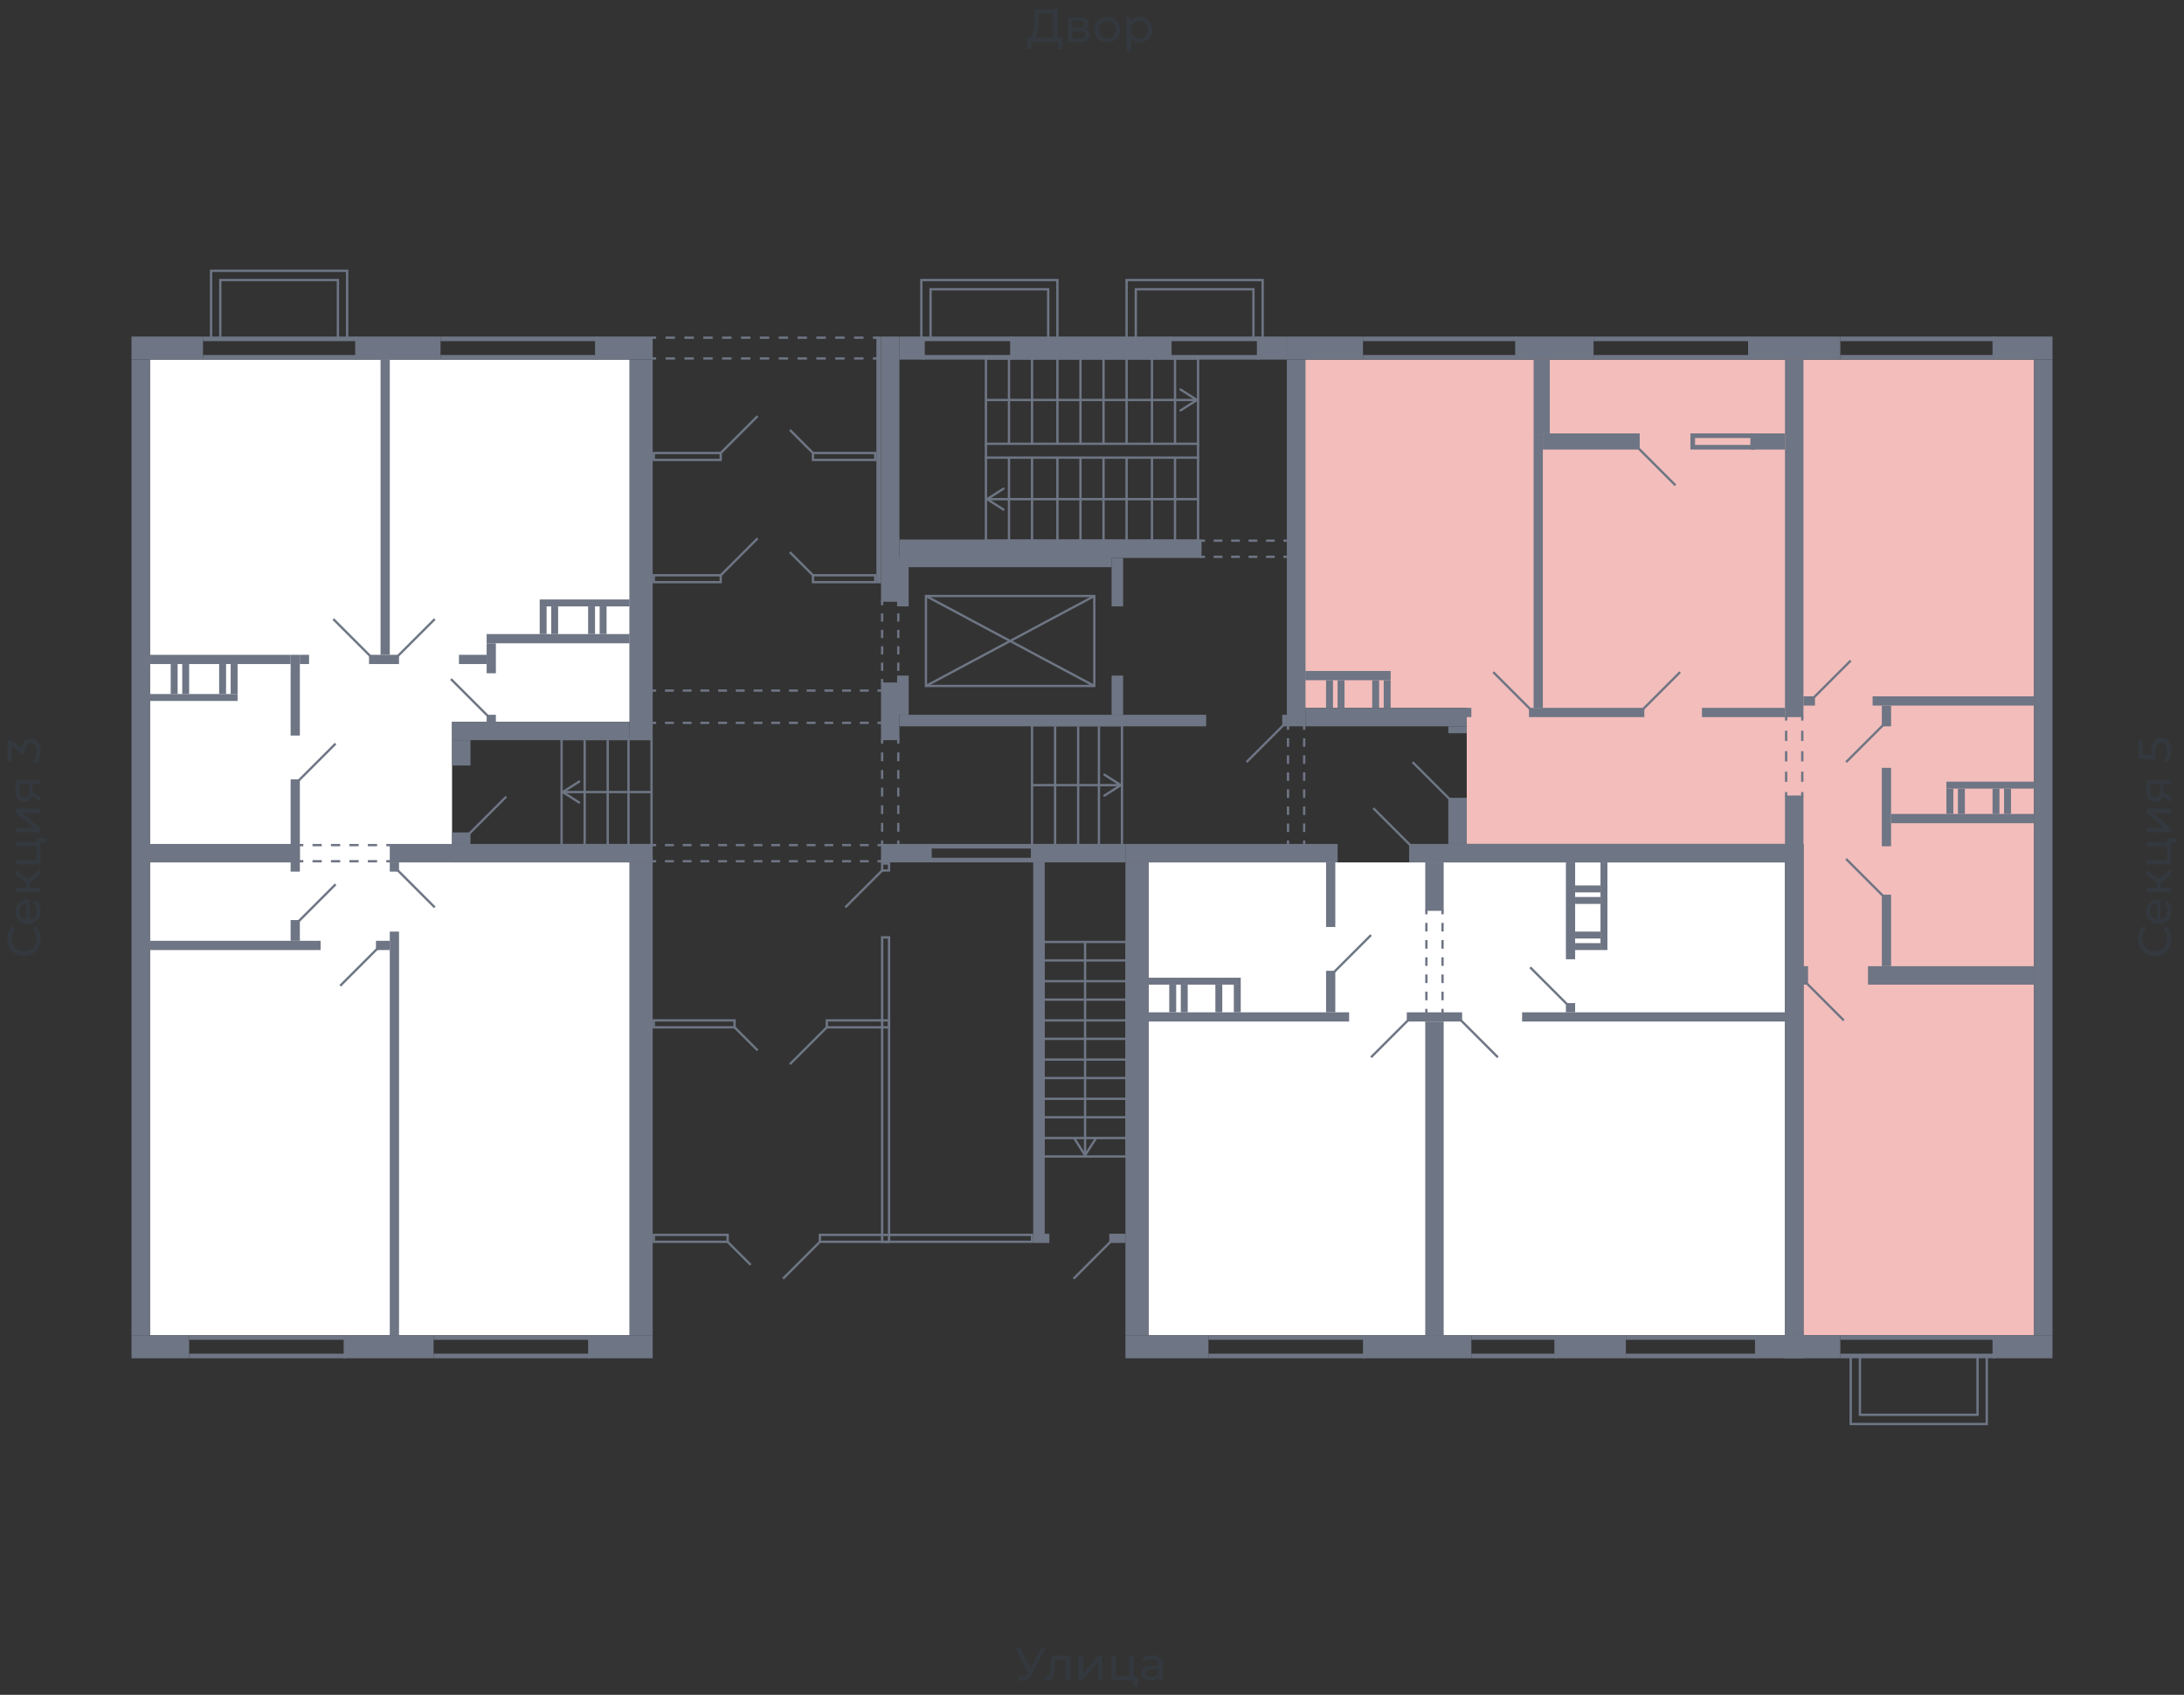 <svg xmlns="http://www.w3.org/2000/svg" width="656" height="509" viewBox="0 0 656 509">
  <rect x="0" y="0" width="656" height="509" fill="#333333" stroke="none"/>
  <title>42-2_4s_1fl</title>
  <g id="Слой_2" data-name="Слой 2">
    <g id="_42-2_4s_1fl" data-name="42-2_4s_1fl">
      <rect width="656" height="509" fill="none"/>
      <g id="hover">
        <polygon id="_42-2_4s_1fl_1" data-name="42-2_4s_1fl_1" points="392.073 212.593 392.073 107.999 610.959 107.999 610.959 401.001 541.691 401.001 541.691 253.461 440.56 253.461 440.56 212.593 392.073 212.593" fill="#F2BDBB"/>
        <polygon id="_42-2_4s_1fl_2" data-name="42-2_4s_1fl_2" points="401.77 259.002 536.149 259.002 536.149 401.001 344.971 401.001 344.971 259.002 401.77 259.002" fill="white"/>
        <polygon id="_42-2_4s_1fl_3" data-name="42-2_4s_1fl_3" points="189.118 216.749 135.782 216.749 135.782 259.002 189.118 259.002 189.118 401.001 45.041 401.001 45.041 107.999 189.118 107.999 189.118 216.749" fill="white"/>
      </g>
      <g id="o">
        <line x1="103.919" y1="401.694" x2="56.817" y2="401.694" fill="none" stroke="#6e7584" stroke-miterlimit="10" stroke-width="1.385"/>
        <line x1="103.919" y1="407.235" x2="56.817" y2="407.235" fill="none" stroke="#6e7584" stroke-miterlimit="10" stroke-width="1.385"/>
        <line x1="107.382" y1="107.306" x2="60.973" y2="107.306" fill="none" stroke="#6e7584" stroke-miterlimit="10" stroke-width="1.385"/>
        <line x1="107.382" y1="101.765" x2="60.973" y2="101.765" fill="none" stroke="#6e7584" stroke-miterlimit="10" stroke-width="1.385"/>
        <line x1="179.421" y1="107.306" x2="132.319" y2="107.306" fill="none" stroke="#6e7584" stroke-miterlimit="10" stroke-width="1.385"/>
        <line x1="179.421" y1="101.765" x2="132.319" y2="101.765" fill="none" stroke="#6e7584" stroke-miterlimit="10" stroke-width="1.385"/>
        <line x1="177.343" y1="401.694" x2="130.241" y2="401.694" fill="none" stroke="#6e7584" stroke-miterlimit="10" stroke-width="1.385"/>
        <line x1="177.343" y1="407.235" x2="130.241" y2="407.235" fill="none" stroke="#6e7584" stroke-miterlimit="10" stroke-width="1.385"/>
        <line x1="441.945" y1="401.694" x2="467.574" y2="401.694" fill="none" stroke="#6e7584" stroke-miterlimit="10" stroke-width="1.385"/>
        <line x1="441.945" y1="407.235" x2="467.574" y2="407.235" fill="none" stroke="#6e7584" stroke-miterlimit="10" stroke-width="1.385"/>
        <line x1="488.355" y1="401.694" x2="527.837" y2="401.694" fill="none" stroke="#6e7584" stroke-miterlimit="10" stroke-width="1.385"/>
        <line x1="488.355" y1="407.235" x2="527.837" y2="407.235" fill="none" stroke="#6e7584" stroke-miterlimit="10" stroke-width="1.385"/>
        <line x1="362.98" y1="401.694" x2="410.082" y2="401.694" fill="none" stroke="#6e7584" stroke-miterlimit="10" stroke-width="1.385"/>
        <line x1="362.98" y1="407.235" x2="410.082" y2="407.235" fill="none" stroke="#6e7584" stroke-miterlimit="10" stroke-width="1.385"/>
        <line x1="552.774" y1="401.694" x2="599.183" y2="401.694" fill="none" stroke="#6e7584" stroke-miterlimit="10" stroke-width="1.385"/>
        <line x1="552.774" y1="407.235" x2="599.183" y2="407.235" fill="none" stroke="#6e7584" stroke-miterlimit="10" stroke-width="1.385"/>
        <line x1="552.774" y1="107.306" x2="599.183" y2="107.306" fill="none" stroke="#6e7584" stroke-miterlimit="10" stroke-width="1.385"/>
        <line x1="552.774" y1="101.765" x2="599.183" y2="101.765" fill="none" stroke="#6e7584" stroke-miterlimit="10" stroke-width="1.385"/>
        <line x1="478.657" y1="107.306" x2="525.759" y2="107.306" fill="none" stroke="#6e7584" stroke-miterlimit="10" stroke-width="1.385"/>
        <line x1="478.657" y1="101.765" x2="525.759" y2="101.765" fill="none" stroke="#6e7584" stroke-miterlimit="10" stroke-width="1.385"/>
        <line x1="409.39" y1="107.306" x2="455.799" y2="107.306" fill="none" stroke="#6e7584" stroke-miterlimit="10" stroke-width="1.385"/>
        <line x1="409.39" y1="101.765" x2="455.799" y2="101.765" fill="none" stroke="#6e7584" stroke-miterlimit="10" stroke-width="1.385"/>
        <polyline points="527.145 134.321 508.442 134.321 508.442 130.857 527.145 130.857" fill="none" stroke="#6e7584" stroke-miterlimit="10" stroke-width="1.385"/>
        <line x1="277.088" y1="107.306" x2="304.103" y2="107.306" fill="none" stroke="#6e7584" stroke-miterlimit="10" stroke-width="1.385"/>
        <line x1="277.088" y1="101.765" x2="304.103" y2="101.765" fill="none" stroke="#6e7584" stroke-miterlimit="10" stroke-width="1.385"/>
        <line x1="378.219" y1="107.306" x2="351.205" y2="107.306" fill="none" stroke="#6e7584" stroke-miterlimit="10" stroke-width="1.385"/>
        <line x1="378.219" y1="101.765" x2="351.205" y2="101.765" fill="none" stroke="#6e7584" stroke-miterlimit="10" stroke-width="1.385"/>
        <line x1="279.166" y1="254.154" x2="310.337" y2="254.154" fill="none" stroke="#6e7584" stroke-miterlimit="10" stroke-width="1.385"/>
        <line x1="279.166" y1="258.31" x2="310.337" y2="258.31" fill="none" stroke="#6e7584" stroke-miterlimit="10" stroke-width="1.385"/>
      </g>
      <g id="d">
        <line x1="135.436" y1="203.935" x2="146.519" y2="215.017" fill="none" stroke="#6e7584" stroke-miterlimit="10" stroke-width="0.693"/>
        <line x1="152.06" y1="239.261" x2="140.977" y2="250.344" fill="none" stroke="#6e7584" stroke-miterlimit="10" stroke-width="0.693"/>
        <line x1="119.504" y1="261.427" x2="130.587" y2="272.51" fill="none" stroke="#6e7584" stroke-miterlimit="10" stroke-width="0.693"/>
        <line x1="113.27" y1="284.978" x2="102.187" y2="296.061" fill="none" stroke="#6e7584" stroke-miterlimit="10" stroke-width="0.693"/>
        <line x1="119.504" y1="197.008" x2="130.587" y2="185.925" fill="none" stroke="#6e7584" stroke-miterlimit="10" stroke-width="0.693"/>
        <line x1="111.192" y1="197.008" x2="100.109" y2="185.925" fill="none" stroke="#6e7584" stroke-miterlimit="10" stroke-width="0.693"/>
        <line x1="100.802" y1="223.33" x2="89.719" y2="234.412" fill="none" stroke="#6e7584" stroke-miterlimit="10" stroke-width="0.693"/>
        <line x1="100.802" y1="265.583" x2="89.719" y2="276.666" fill="none" stroke="#6e7584" stroke-miterlimit="10" stroke-width="0.693"/>
        <g>
          <line x1="117.426" y1="253.807" x2="116.041" y2="253.807" fill="none" stroke="#6e7584" stroke-miterlimit="10" stroke-width="0.693"/>
          <line x1="113.27" y1="253.807" x2="92.49" y2="253.807" fill="none" stroke="#6e7584" stroke-miterlimit="10" stroke-width="0.693" stroke-dasharray="2.771 2.771"/>
          <line x1="91.104" y1="253.807" x2="89.719" y2="253.807" fill="none" stroke="#6e7584" stroke-miterlimit="10" stroke-width="0.693"/>
        </g>
        <g>
          <line x1="117.426" y1="258.656" x2="116.041" y2="258.656" fill="none" stroke="#6e7584" stroke-miterlimit="10" stroke-width="0.693"/>
          <line x1="113.27" y1="258.656" x2="92.49" y2="258.656" fill="none" stroke="#6e7584" stroke-miterlimit="10" stroke-width="0.693" stroke-dasharray="2.771 2.771"/>
          <line x1="91.104" y1="258.656" x2="89.719" y2="258.656" fill="none" stroke="#6e7584" stroke-miterlimit="10" stroke-width="0.693"/>
        </g>
        <line x1="411.814" y1="280.822" x2="400.731" y2="291.905" fill="none" stroke="#6e7584" stroke-miterlimit="10" stroke-width="0.693"/>
        <line x1="449.911" y1="317.534" x2="438.828" y2="306.451" fill="none" stroke="#6e7584" stroke-miterlimit="10" stroke-width="0.693"/>
        <line x1="470.691" y1="301.602" x2="459.609" y2="290.519" fill="none" stroke="#6e7584" stroke-miterlimit="10" stroke-width="0.693"/>
        <line x1="412.507" y1="242.724" x2="423.589" y2="253.807" fill="none" stroke="#6e7584" stroke-miterlimit="10" stroke-width="0.693"/>
        <line x1="422.897" y1="306.451" x2="411.814" y2="317.534" fill="none" stroke="#6e7584" stroke-miterlimit="10" stroke-width="0.693"/>
        <rect x="401.77" y="242.378" width="22.166" height="11.083" fill="none"/>
        <g>
          <line x1="428.438" y1="273.202" x2="428.438" y2="274.588" fill="none" stroke="#6e7584" stroke-miterlimit="10" stroke-width="0.693"/>
          <line x1="428.438" y1="277.169" x2="428.438" y2="301.697" fill="none" stroke="#6e7584" stroke-miterlimit="10" stroke-width="0.693" stroke-dasharray="2.582 2.582"/>
          <line x1="428.438" y1="302.987" x2="428.438" y2="304.373" fill="none" stroke="#6e7584" stroke-miterlimit="10" stroke-width="0.693"/>
        </g>
        <g>
          <line x1="433.287" y1="273.202" x2="433.287" y2="274.588" fill="none" stroke="#6e7584" stroke-miterlimit="10" stroke-width="0.693"/>
          <line x1="433.287" y1="277.169" x2="433.287" y2="301.697" fill="none" stroke="#6e7584" stroke-miterlimit="10" stroke-width="0.693" stroke-dasharray="2.582 2.582"/>
          <line x1="433.287" y1="302.987" x2="433.287" y2="304.373" fill="none" stroke="#6e7584" stroke-miterlimit="10" stroke-width="0.693"/>
        </g>
        <line x1="504.633" y1="201.857" x2="493.55" y2="212.939" fill="none" stroke="#6e7584" stroke-miterlimit="10" stroke-width="0.693"/>
        <line x1="424.282" y1="228.871" x2="435.365" y2="239.954" fill="none" stroke="#6e7584" stroke-miterlimit="10" stroke-width="0.693"/>
        <line x1="542.73" y1="295.368" x2="553.813" y2="306.451" fill="none" stroke="#6e7584" stroke-miterlimit="10" stroke-width="0.693"/>
        <line x1="544.808" y1="209.476" x2="555.891" y2="198.393" fill="none" stroke="#6e7584" stroke-miterlimit="10" stroke-width="0.693"/>
        <line x1="554.505" y1="228.871" x2="565.588" y2="217.788" fill="none" stroke="#6e7584" stroke-miterlimit="10" stroke-width="0.693"/>
        <line x1="554.505" y1="257.963" x2="565.588" y2="269.046" fill="none" stroke="#6e7584" stroke-miterlimit="10" stroke-width="0.693"/>
        <line x1="448.526" y1="201.857" x2="459.609" y2="212.939" fill="none" stroke="#6e7584" stroke-miterlimit="10" stroke-width="0.693"/>
        <g>
          <line x1="541.344" y1="215.017" x2="541.344" y2="216.403" fill="none" stroke="#6e7584" stroke-miterlimit="10" stroke-width="0.693"/>
          <line x1="541.344" y1="219.47" x2="541.344" y2="236.342" fill="none" stroke="#6e7584" stroke-miterlimit="10" stroke-width="0.693" stroke-dasharray="3.068 3.068"/>
          <line x1="541.344" y1="237.876" x2="541.344" y2="239.261" fill="none" stroke="#6e7584" stroke-miterlimit="10" stroke-width="0.693"/>
        </g>
        <g>
          <line x1="536.496" y1="215.017" x2="536.496" y2="216.403" fill="none" stroke="#6e7584" stroke-miterlimit="10" stroke-width="0.693"/>
          <line x1="536.496" y1="219.47" x2="536.496" y2="236.342" fill="none" stroke="#6e7584" stroke-miterlimit="10" stroke-width="0.693" stroke-dasharray="3.068 3.068"/>
          <line x1="536.496" y1="237.876" x2="536.496" y2="239.261" fill="none" stroke="#6e7584" stroke-miterlimit="10" stroke-width="0.693"/>
        </g>
        <line x1="492.164" y1="134.667" x2="503.247" y2="145.75" fill="none" stroke="#6e7584" stroke-miterlimit="10" stroke-width="0.693"/>
        <g>
          <line x1="385.492" y1="217.788" x2="374.409" y2="228.871" fill="none" stroke="#6e7584" stroke-miterlimit="10" stroke-width="0.693"/>
          <g>
            <rect x="296.137" y="137.438" width="63.726" height="24.936" fill="none" stroke="#6e7584" stroke-miterlimit="10" stroke-width="0.693"/>
            <line x1="303.064" y1="162.374" x2="303.064" y2="137.438" fill="none" stroke="#6e7584" stroke-miterlimit="10" stroke-width="0.693"/>
            <line x1="309.99" y1="162.374" x2="309.99" y2="137.438" fill="none" stroke="#6e7584" stroke-miterlimit="10" stroke-width="0.693"/>
            <line x1="317.61" y1="162.374" x2="317.61" y2="137.438" fill="none" stroke="#6e7584" stroke-miterlimit="10" stroke-width="0.693"/>
            <line x1="324.537" y1="162.374" x2="324.537" y2="137.438" fill="none" stroke="#6e7584" stroke-miterlimit="10" stroke-width="0.693"/>
            <line x1="331.463" y1="162.374" x2="331.463" y2="137.438" fill="none" stroke="#6e7584" stroke-miterlimit="10" stroke-width="0.693"/>
            <line x1="338.39" y1="162.374" x2="338.39" y2="137.438" fill="none" stroke="#6e7584" stroke-miterlimit="10" stroke-width="0.693"/>
            <line x1="346.01" y1="162.374" x2="346.01" y2="137.438" fill="none" stroke="#6e7584" stroke-miterlimit="10" stroke-width="0.693"/>
            <line x1="352.936" y1="162.374" x2="352.936" y2="137.438" fill="none" stroke="#6e7584" stroke-miterlimit="10" stroke-width="0.693"/>
            <g>
              <line x1="359.863" y1="149.906" x2="296.97" y2="149.906" fill="none" stroke="#6e7584" stroke-miterlimit="10" stroke-width="0.693"/>
              <path d="M301.7,146.581a.345.345,0,0,1-.107.478l-4.469,2.847,4.469,2.846a.346.346,0,0,1,.107.478.35.35,0,0,1-.479.107L296.3,150.2a.346.346,0,0,1,0-.584l4.928-3.139a.348.348,0,0,1,.479.106Z" fill="#6e7584"/>
            </g>
          </g>
          <g>
            <rect x="296.137" y="107.652" width="63.726" height="25.629" fill="none" stroke="#6e7584" stroke-miterlimit="10" stroke-width="0.693"/>
            <line x1="303.064" y1="133.282" x2="303.064" y2="107.652" fill="none" stroke="#6e7584" stroke-miterlimit="10" stroke-width="0.693"/>
            <line x1="309.99" y1="133.282" x2="309.99" y2="107.652" fill="none" stroke="#6e7584" stroke-miterlimit="10" stroke-width="0.693"/>
            <line x1="317.61" y1="133.282" x2="317.61" y2="107.652" fill="none" stroke="#6e7584" stroke-miterlimit="10" stroke-width="0.693"/>
            <line x1="324.537" y1="133.282" x2="324.537" y2="107.652" fill="none" stroke="#6e7584" stroke-miterlimit="10" stroke-width="0.693"/>
            <line x1="331.463" y1="133.282" x2="331.463" y2="107.652" fill="none" stroke="#6e7584" stroke-miterlimit="10" stroke-width="0.693"/>
            <line x1="338.39" y1="133.282" x2="338.39" y2="107.652" fill="none" stroke="#6e7584" stroke-miterlimit="10" stroke-width="0.693"/>
            <line x1="346.01" y1="133.282" x2="346.01" y2="107.652" fill="none" stroke="#6e7584" stroke-miterlimit="10" stroke-width="0.693"/>
            <line x1="352.936" y1="133.282" x2="352.936" y2="107.652" fill="none" stroke="#6e7584" stroke-miterlimit="10" stroke-width="0.693"/>
            <g>
              <line x1="359.03" y1="120.121" x2="296.137" y2="120.121" fill="none" stroke="#6e7584" stroke-miterlimit="10" stroke-width="0.693"/>
              <path d="M354.3,116.8a.346.346,0,0,0,.107.478l4.469,2.847-4.469,2.846a.346.346,0,0,0-.107.478.35.35,0,0,0,.479.107l4.928-3.139a.347.347,0,0,0,0-.585l-4.928-3.138a.345.345,0,0,0-.479.106Z" fill="#6e7584"/>
            </g>
          </g>
          <line x1="359.863" y1="137.438" x2="359.863" y2="133.282" fill="none" stroke="#6e7584" stroke-miterlimit="10" stroke-width="0.693"/>
          <line x1="296.137" y1="137.438" x2="296.137" y2="133.282" fill="none" stroke="#6e7584" stroke-miterlimit="10" stroke-width="0.693"/>
          <rect x="289.903" y="167.223" width="27.014" height="50.565" transform="translate(110.905 495.915) rotate(-90)" fill="none" stroke="#6e7584" stroke-miterlimit="10" stroke-width="0.693"/>
          <line x1="278.127" y1="206.013" x2="328.693" y2="178.998" fill="none" stroke="#6e7584" stroke-miterlimit="10" stroke-width="0.693"/>
          <line x1="328.693" y1="206.013" x2="278.127" y2="178.998" fill="none" stroke="#6e7584" stroke-miterlimit="10" stroke-width="0.693"/>
          <g>
            <line x1="386.878" y1="217.788" x2="386.878" y2="219.174" fill="none" stroke="#6e7584" stroke-miterlimit="10" stroke-width="0.693"/>
            <line x1="386.878" y1="221.731" x2="386.878" y2="251.143" fill="none" stroke="#6e7584" stroke-miterlimit="10" stroke-width="0.693" stroke-dasharray="2.558 2.558"/>
            <line x1="386.878" y1="252.422" x2="386.878" y2="253.807" fill="none" stroke="#6e7584" stroke-miterlimit="10" stroke-width="0.693"/>
          </g>
          <g>
            <line x1="391.726" y1="217.788" x2="391.726" y2="219.174" fill="none" stroke="#6e7584" stroke-miterlimit="10" stroke-width="0.693"/>
            <line x1="391.726" y1="221.731" x2="391.726" y2="251.143" fill="none" stroke="#6e7584" stroke-miterlimit="10" stroke-width="0.693" stroke-dasharray="2.558 2.558"/>
            <line x1="391.726" y1="252.422" x2="391.726" y2="253.807" fill="none" stroke="#6e7584" stroke-miterlimit="10" stroke-width="0.693"/>
          </g>
          <g>
            <line x1="360.556" y1="167.223" x2="361.941" y2="167.223" fill="none" stroke="#6e7584" stroke-miterlimit="10" stroke-width="0.693"/>
            <line x1="364.558" y1="167.223" x2="384.184" y2="167.223" fill="none" stroke="#6e7584" stroke-miterlimit="10" stroke-width="0.693" stroke-dasharray="2.617 2.617"/>
            <line x1="385.492" y1="167.223" x2="386.878" y2="167.223" fill="none" stroke="#6e7584" stroke-miterlimit="10" stroke-width="0.693"/>
          </g>
          <g>
            <line x1="360.556" y1="162.374" x2="361.941" y2="162.374" fill="none" stroke="#6e7584" stroke-miterlimit="10" stroke-width="0.693"/>
            <line x1="364.558" y1="162.374" x2="384.184" y2="162.374" fill="none" stroke="#6e7584" stroke-miterlimit="10" stroke-width="0.693" stroke-dasharray="2.617 2.617"/>
            <line x1="385.492" y1="162.374" x2="386.878" y2="162.374" fill="none" stroke="#6e7584" stroke-miterlimit="10" stroke-width="0.693"/>
          </g>
          <polyline points="63.397 101.418 63.397 81.331 104.265 81.331 104.265 101.418" fill="none" stroke="#6e7584" stroke-miterlimit="10" stroke-width="0.693"/>
          <polyline points="66.168 101.418 66.168 84.101 101.495 84.101 101.495 101.418" fill="none" stroke="#6e7584" stroke-miterlimit="10" stroke-width="0.693"/>
          <polyline points="555.891 407.582 555.891 427.669 596.759 427.669 596.759 407.582" fill="none" stroke="#6e7584" stroke-miterlimit="10" stroke-width="0.693"/>
          <polyline points="558.661 407.582 558.661 424.899 593.988 424.899 593.988 407.582" fill="none" stroke="#6e7584" stroke-miterlimit="10" stroke-width="0.693"/>
          <polyline points="276.742 101.418 276.742 84.101 317.61 84.101 317.61 101.418" fill="none" stroke="#6e7584" stroke-miterlimit="10" stroke-width="0.693"/>
          <polyline points="279.513 101.418 279.513 86.872 314.839 86.872 314.839 101.418" fill="none" stroke="#6e7584" stroke-miterlimit="10" stroke-width="0.693"/>
          <polyline points="338.39 101.418 338.39 84.101 379.258 84.101 379.258 101.418" fill="none" stroke="#6e7584" stroke-miterlimit="10" stroke-width="0.693"/>
          <polyline points="341.161 101.418 341.161 86.872 376.487 86.872 376.487 101.418" fill="none" stroke="#6e7584" stroke-miterlimit="10" stroke-width="0.693"/>
          <g>
            <line x1="264.966" y1="180.384" x2="264.966" y2="181.769" fill="none" stroke="#6e7584" stroke-miterlimit="10" stroke-width="0.693"/>
            <line x1="264.966" y1="184.232" x2="264.966" y2="202.703" fill="none" stroke="#6e7584" stroke-miterlimit="10" stroke-width="0.693" stroke-dasharray="2.463 2.463"/>
            <line x1="264.966" y1="203.935" x2="264.966" y2="205.32" fill="none" stroke="#6e7584" stroke-miterlimit="10" stroke-width="0.693"/>
          </g>
          <g>
            <line x1="269.815" y1="180.384" x2="269.815" y2="181.769" fill="none" stroke="#6e7584" stroke-miterlimit="10" stroke-width="0.693"/>
            <line x1="269.815" y1="184.232" x2="269.815" y2="202.703" fill="none" stroke="#6e7584" stroke-miterlimit="10" stroke-width="0.693" stroke-dasharray="2.463 2.463"/>
            <line x1="269.815" y1="203.935" x2="269.815" y2="205.32" fill="none" stroke="#6e7584" stroke-miterlimit="10" stroke-width="0.693"/>
          </g>
          <g>
            <line x1="264.966" y1="221.944" x2="264.966" y2="223.33" fill="none" stroke="#6e7584" stroke-miterlimit="10" stroke-width="0.693"/>
            <line x1="264.966" y1="225.974" x2="264.966" y2="251.1" fill="none" stroke="#6e7584" stroke-miterlimit="10" stroke-width="0.693" stroke-dasharray="2.645 2.645"/>
            <line x1="264.966" y1="252.422" x2="264.966" y2="253.807" fill="none" stroke="#6e7584" stroke-miterlimit="10" stroke-width="0.693"/>
          </g>
          <g>
            <line x1="269.815" y1="221.944" x2="269.815" y2="223.33" fill="none" stroke="#6e7584" stroke-miterlimit="10" stroke-width="0.693"/>
            <line x1="269.815" y1="225.974" x2="269.815" y2="251.1" fill="none" stroke="#6e7584" stroke-miterlimit="10" stroke-width="0.693" stroke-dasharray="2.645 2.645"/>
            <line x1="269.815" y1="252.422" x2="269.815" y2="253.807" fill="none" stroke="#6e7584" stroke-miterlimit="10" stroke-width="0.693"/>
          </g>
          <g>
            <line x1="195.699" y1="253.807" x2="197.084" y2="253.807" fill="none" stroke="#6e7584" stroke-miterlimit="10" stroke-width="0.693"/>
            <line x1="199.744" y1="253.807" x2="262.251" y2="253.807" fill="none" stroke="#6e7584" stroke-miterlimit="10" stroke-width="0.693" stroke-dasharray="2.66 2.66"/>
            <line x1="263.581" y1="253.807" x2="264.966" y2="253.807" fill="none" stroke="#6e7584" stroke-miterlimit="10" stroke-width="0.693"/>
          </g>
          <g>
            <line x1="195.699" y1="258.656" x2="197.084" y2="258.656" fill="none" stroke="#6e7584" stroke-miterlimit="10" stroke-width="0.693"/>
            <line x1="199.744" y1="258.656" x2="262.251" y2="258.656" fill="none" stroke="#6e7584" stroke-miterlimit="10" stroke-width="0.693" stroke-dasharray="2.66 2.66"/>
            <line x1="263.581" y1="258.656" x2="264.966" y2="258.656" fill="none" stroke="#6e7584" stroke-miterlimit="10" stroke-width="0.693"/>
          </g>
          <g>
            <line x1="195.699" y1="207.398" x2="197.084" y2="207.398" fill="none" stroke="#6e7584" stroke-miterlimit="10" stroke-width="0.693"/>
            <line x1="199.744" y1="207.398" x2="262.251" y2="207.398" fill="none" stroke="#6e7584" stroke-miterlimit="10" stroke-width="0.693" stroke-dasharray="2.66 2.66"/>
            <line x1="263.581" y1="207.398" x2="264.966" y2="207.398" fill="none" stroke="#6e7584" stroke-miterlimit="10" stroke-width="0.693"/>
          </g>
          <g>
            <line x1="195.699" y1="217.095" x2="197.084" y2="217.095" fill="none" stroke="#6e7584" stroke-miterlimit="10" stroke-width="0.693"/>
            <line x1="199.744" y1="217.095" x2="262.251" y2="217.095" fill="none" stroke="#6e7584" stroke-miterlimit="10" stroke-width="0.693" stroke-dasharray="2.66 2.66"/>
            <line x1="263.581" y1="217.095" x2="264.966" y2="217.095" fill="none" stroke="#6e7584" stroke-miterlimit="10" stroke-width="0.693"/>
          </g>
          <g>
            <rect x="309.99" y="217.788" width="27.014" height="36.019" fill="none" stroke="#6e7584" stroke-miterlimit="10" stroke-width="0.693"/>
            <g>
              <line x1="336.172" y1="235.798" x2="309.99" y2="235.798" fill="none" stroke="#6e7584" stroke-miterlimit="10" stroke-width="0.693"/>
              <path d="M331.438,232.473a.346.346,0,0,0,.107.478l4.469,2.847-4.469,2.846a.346.346,0,0,0-.107.478.35.35,0,0,0,.479.107l4.927-3.139a.345.345,0,0,0,0-.584l-4.927-3.139a.348.348,0,0,0-.479.106Z" fill="#6e7584"/>
            </g>
            <line x1="316.917" y1="254.154" x2="316.917" y2="218.134" fill="none" stroke="#6e7584" stroke-miterlimit="10" stroke-width="0.693"/>
            <line x1="323.844" y1="254.154" x2="323.844" y2="218.134" fill="none" stroke="#6e7584" stroke-miterlimit="10" stroke-width="0.693"/>
            <line x1="330.078" y1="254.154" x2="330.078" y2="218.134" fill="none" stroke="#6e7584" stroke-miterlimit="10" stroke-width="0.693"/>
          </g>
          <g>
            <rect x="168.684" y="221.944" width="27.014" height="31.863" fill="none" stroke="#6e7584" stroke-miterlimit="10" stroke-width="0.693"/>
            <g>
              <line x1="195.699" y1="237.876" x2="169.517" y2="237.876" fill="none" stroke="#6e7584" stroke-miterlimit="10" stroke-width="0.693"/>
              <path d="M174.251,234.551a.346.346,0,0,1-.106.478l-4.47,2.847,4.47,2.846a.347.347,0,0,1-.373.585l-4.927-3.139a.346.346,0,0,1,0-.585l4.927-3.138a.348.348,0,0,1,.479.106Z" fill="#6e7584"/>
            </g>
            <line x1="175.611" y1="222.291" x2="175.611" y2="254.154" fill="none" stroke="#6e7584" stroke-miterlimit="10" stroke-width="0.693"/>
            <line x1="182.538" y1="222.291" x2="182.538" y2="254.154" fill="none" stroke="#6e7584" stroke-miterlimit="10" stroke-width="0.693"/>
            <line x1="188.772" y1="222.291" x2="188.772" y2="254.154" fill="none" stroke="#6e7584" stroke-miterlimit="10" stroke-width="0.693"/>
          </g>
          <rect x="196.391" y="172.764" width="20.088" height="2.078" fill="none" stroke="#6e7584" stroke-miterlimit="10" stroke-width="0.693"/>
          <rect x="244.186" y="172.764" width="18.702" height="2.078" fill="none" stroke="#6e7584" stroke-miterlimit="10" stroke-width="0.693"/>
          <line x1="216.479" y1="172.764" x2="227.562" y2="161.681" fill="none" stroke="#6e7584" stroke-miterlimit="10" stroke-width="0.693"/>
          <line x1="244.186" y1="172.764" x2="237.259" y2="165.837" fill="none" stroke="#6e7584" stroke-miterlimit="10" stroke-width="0.693"/>
          <rect x="196.391" y="136.052" width="20.088" height="2.078" fill="none" stroke="#6e7584" stroke-miterlimit="10" stroke-width="0.693"/>
          <rect x="244.186" y="136.052" width="18.702" height="2.078" fill="none" stroke="#6e7584" stroke-miterlimit="10" stroke-width="0.693"/>
          <line x1="216.479" y1="136.052" x2="227.562" y2="124.969" fill="none" stroke="#6e7584" stroke-miterlimit="10" stroke-width="0.693"/>
          <line x1="244.186" y1="136.052" x2="237.259" y2="129.125" fill="none" stroke="#6e7584" stroke-miterlimit="10" stroke-width="0.693"/>
          <rect x="196.391" y="306.451" width="24.244" height="2.078" fill="none" stroke="#6e7584" stroke-miterlimit="10" stroke-width="0.693"/>
          <rect x="248.342" y="306.451" width="18.702" height="2.078" fill="none" stroke="#6e7584" stroke-miterlimit="10" stroke-width="0.693"/>
          <line x1="248.342" y1="308.529" x2="237.259" y2="319.612" fill="none" stroke="#6e7584" stroke-miterlimit="10" stroke-width="0.693"/>
          <line x1="264.966" y1="261.427" x2="253.884" y2="272.51" fill="none" stroke="#6e7584" stroke-miterlimit="10" stroke-width="0.693"/>
          <line x1="220.635" y1="308.529" x2="227.562" y2="315.456" fill="none" stroke="#6e7584" stroke-miterlimit="10" stroke-width="0.693"/>
          <rect x="196.391" y="370.87" width="22.166" height="2.078" fill="none" stroke="#6e7584" stroke-miterlimit="10" stroke-width="0.693"/>
          <rect x="246.264" y="370.87" width="63.726" height="2.078" fill="none" stroke="#6e7584" stroke-miterlimit="10" stroke-width="0.693"/>
          <line x1="246.264" y1="372.948" x2="235.181" y2="384.031" fill="none" stroke="#6e7584" stroke-miterlimit="10" stroke-width="0.693"/>
          <line x1="333.541" y1="372.948" x2="322.459" y2="384.031" fill="none" stroke="#6e7584" stroke-miterlimit="10" stroke-width="0.693"/>
          <line x1="218.557" y1="372.948" x2="225.484" y2="379.875" fill="none" stroke="#6e7584" stroke-miterlimit="10" stroke-width="0.693"/>
          <g>
            <line x1="195.699" y1="101.418" x2="197.084" y2="101.418" fill="none" stroke="#6e7584" stroke-miterlimit="10" stroke-width="0.693"/>
            <line x1="199.915" y1="101.418" x2="260.78" y2="101.418" fill="none" stroke="#6e7584" stroke-miterlimit="10" stroke-width="0.693" stroke-dasharray="2.831 2.831"/>
            <line x1="262.196" y1="101.418" x2="263.581" y2="101.418" fill="none" stroke="#6e7584" stroke-miterlimit="10" stroke-width="0.693"/>
          </g>
          <g>
            <line x1="195.699" y1="107.652" x2="197.084" y2="107.652" fill="none" stroke="#6e7584" stroke-miterlimit="10" stroke-width="0.693"/>
            <line x1="199.915" y1="107.652" x2="260.78" y2="107.652" fill="none" stroke="#6e7584" stroke-miterlimit="10" stroke-width="0.693" stroke-dasharray="2.831 2.831"/>
            <line x1="262.196" y1="107.652" x2="263.581" y2="107.652" fill="none" stroke="#6e7584" stroke-miterlimit="10" stroke-width="0.693"/>
          </g>
          <rect x="264.966" y="281.514" width="2.078" height="91.433" fill="none" stroke="#6e7584" stroke-miterlimit="10" stroke-width="0.693"/>
          <rect x="264.966" y="259.349" width="2.078" height="2.078" fill="none" stroke="#6e7584" stroke-miterlimit="10" stroke-width="0.693"/>
          <g>
            <rect x="313.454" y="282.9" width="24.936" height="64.419" fill="none" stroke="#6e7584" stroke-miterlimit="10" stroke-width="0.693"/>
            <line x1="313.8" y1="341.777" x2="338.736" y2="341.777" fill="none" stroke="#6e7584" stroke-miterlimit="10" stroke-width="0.693"/>
            <line x1="313.8" y1="335.543" x2="338.736" y2="335.543" fill="none" stroke="#6e7584" stroke-miterlimit="10" stroke-width="0.693"/>
            <line x1="313.8" y1="330.002" x2="338.736" y2="330.002" fill="none" stroke="#6e7584" stroke-miterlimit="10" stroke-width="0.693"/>
            <line x1="313.8" y1="323.768" x2="338.736" y2="323.768" fill="none" stroke="#6e7584" stroke-miterlimit="10" stroke-width="0.693"/>
            <line x1="313.8" y1="318.226" x2="338.736" y2="318.226" fill="none" stroke="#6e7584" stroke-miterlimit="10" stroke-width="0.693"/>
            <line x1="313.8" y1="311.992" x2="338.736" y2="311.992" fill="none" stroke="#6e7584" stroke-miterlimit="10" stroke-width="0.693"/>
            <line x1="313.8" y1="306.451" x2="338.736" y2="306.451" fill="none" stroke="#6e7584" stroke-miterlimit="10" stroke-width="0.693"/>
            <line x1="313.8" y1="300.217" x2="338.736" y2="300.217" fill="none" stroke="#6e7584" stroke-miterlimit="10" stroke-width="0.693"/>
            <line x1="313.8" y1="294.675" x2="338.736" y2="294.675" fill="none" stroke="#6e7584" stroke-miterlimit="10" stroke-width="0.693"/>
            <line x1="313.8" y1="288.441" x2="338.736" y2="288.441" fill="none" stroke="#6e7584" stroke-miterlimit="10" stroke-width="0.693"/>
            <g>
              <line x1="325.922" y1="282.9" x2="325.922" y2="346.486" fill="none" stroke="#6e7584" stroke-miterlimit="10" stroke-width="0.693"/>
              <path d="M322.6,341.752a.346.346,0,0,1,.478.106l2.847,4.47,2.846-4.47a.347.347,0,0,1,.585.372l-3.139,4.928a.345.345,0,0,1-.584,0l-3.139-4.928a.343.343,0,0,1-.054-.186A.347.347,0,0,1,322.6,341.752Z" fill="#6e7584"/>
            </g>
          </g>
        </g>
      </g>
      <g id="s">
        <rect x="39.5" y="401.001" width="17.317" height="6.927" fill="#6e7584"/>
        <rect x="103.226" y="401.001" width="27.014" height="6.927" transform="translate(233.467 808.929) rotate(180)" fill="#6e7584"/>
        <rect x="57.856" y="339.007" width="121.218" height="2.771" transform="translate(458.857 221.927) rotate(90)" fill="#6e7584"/>
        <rect x="178.728" y="101.072" width="17.317" height="6.927" fill="#6e7584"/>
        <rect x="39.5" y="101.072" width="21.473" height="6.927" fill="#6e7584"/>
        <rect x="106.69" y="101.072" width="25.629" height="6.927" transform="translate(239.008 209.071) rotate(180)" fill="#6e7584"/>
        <rect x="134.743" y="223.33" width="7.619" height="5.541" transform="translate(-87.547 364.653) rotate(-90)" fill="#6e7584"/>
        <rect x="39.5" y="107.999" width="5.541" height="293.002" fill="#6e7584"/>
        <rect x="87.295" y="196.661" width="2.771" height="24.244" fill="#6e7584"/>
        <rect x="74.827" y="246.534" width="27.707" height="2.771" transform="translate(336.6 159.239) rotate(90)" fill="#6e7584"/>
        <rect x="85.563" y="278.051" width="6.234" height="2.771" transform="translate(368.116 190.756) rotate(90)" fill="#6e7584"/>
        <rect x="57.163" y="196.315" width="2.078" height="26.322" transform="translate(-151.274 267.678) rotate(-90)" fill="#6e7584"/>
        <rect x="62.358" y="202.896" width="9.005" height="2.078" transform="translate(-137.074 270.795) rotate(-90)" fill="#6e7584"/>
        <rect x="65.822" y="202.896" width="9.005" height="2.078" transform="translate(-133.61 274.259) rotate(-90)" fill="#6e7584"/>
        <rect x="51.276" y="202.896" width="9.005" height="2.078" transform="translate(-148.157 259.712) rotate(-90)" fill="#6e7584"/>
        <rect x="47.812" y="202.896" width="9.005" height="2.078" transform="translate(-151.62 256.249) rotate(-90)" fill="#6e7584"/>
        <rect x="64.783" y="233.72" width="5.541" height="45.024" transform="translate(-188.678 323.785) rotate(-90)" fill="#6e7584"/>
        <rect x="135.436" y="161.681" width="114.292" height="6.927" transform="translate(357.726 -27.437) rotate(90)" fill="#6e7584"/>
        <rect x="159.679" y="192.852" width="5.541" height="53.336" transform="translate(381.97 57.07) rotate(90)" fill="#6e7584"/>
        <rect x="110.846" y="196.661" width="9.005" height="2.771" fill="#6e7584"/>
        <rect x="45.041" y="196.661" width="42.253" height="2.771" transform="translate(132.336 396.094) rotate(180)" fill="#6e7584"/>
        <rect x="117.08" y="253.461" width="78.965" height="5.541" transform="translate(313.125 512.463) rotate(180)" fill="#6e7584"/>
        <rect x="114.309" y="107.999" width="2.771" height="88.663" transform="translate(231.389 304.66) rotate(180)" fill="#6e7584"/>
        <rect x="135.782" y="249.998" width="5.541" height="3.463" fill="#6e7584"/>
        <rect x="90.065" y="196.661" width="2.771" height="2.771" fill="#6e7584"/>
        <rect x="146.172" y="214.671" width="2.771" height="2.078" fill="#6e7584"/>
        <rect x="146.172" y="190.427" width="42.946" height="2.771" fill="#6e7584"/>
        <rect x="162.104" y="180.037" width="27.014" height="2.078" fill="#6e7584"/>
        <rect x="162.104" y="182.115" width="2.078" height="8.312" fill="#6e7584"/>
        <rect x="165.567" y="182.115" width="2.078" height="8.312" fill="#6e7584"/>
        <rect x="176.65" y="182.115" width="2.078" height="8.312" fill="#6e7584"/>
        <rect x="180.113" y="182.115" width="2.078" height="8.312" fill="#6e7584"/>
        <rect x="176.65" y="401.001" width="19.395" height="6.927" fill="#6e7584"/>
        <rect x="121.582" y="326.538" width="141.999" height="6.927" transform="translate(522.583 137.42) rotate(90)" fill="#6e7584"/>
        <rect x="140.631" y="193.891" width="2.771" height="8.312" transform="translate(340.063 56.031) rotate(90)" fill="#6e7584"/>
        <rect x="143.055" y="196.315" width="9.005" height="2.771" transform="translate(-50.143 345.258) rotate(-90)" fill="#6e7584"/>
        <rect x="117.08" y="259.002" width="2.771" height="2.771" transform="translate(378.853 141.923) rotate(90)" fill="#6e7584"/>
        <rect x="69.285" y="258.31" width="2.771" height="51.258" transform="translate(354.609 213.268) rotate(90)" fill="#6e7584"/>
        <rect x="113.616" y="281.861" width="2.771" height="4.156" transform="translate(398.941 168.937) rotate(90)" fill="#6e7584"/>
        <rect x="466.882" y="401.001" width="21.473" height="6.927" transform="translate(955.236 808.929) rotate(180)" fill="#6e7584"/>
        <rect x="527.145" y="401.001" width="14.546" height="6.927" transform="translate(1068.836 808.929) rotate(180)" fill="#6e7584"/>
        <rect x="409.39" y="401.001" width="32.556" height="6.927" fill="#6e7584"/>
        <rect x="338.044" y="401.001" width="24.936" height="6.927" fill="#6e7584"/>
        <rect x="338.044" y="259.002" width="6.927" height="141.999" fill="#6e7584"/>
        <rect x="467.921" y="327.231" width="141.999" height="5.541" transform="translate(868.922 -208.918) rotate(90)" fill="#6e7584"/>
        <rect x="367.136" y="224.369" width="5.541" height="63.726" transform="translate(626.139 -113.675) rotate(90)" fill="#6e7584"/>
        <rect x="429.477" y="297.1" width="2.771" height="16.624" transform="translate(736.274 -125.451) rotate(90)" fill="#6e7584"/>
        <rect x="389.995" y="267.315" width="19.395" height="2.771" transform="translate(668.392 -130.992) rotate(90)" fill="#6e7584"/>
        <rect x="457.184" y="272.163" width="29.092" height="2.771" transform="translate(745.279 -198.182) rotate(90)" fill="#6e7584"/>
        <rect x="393.458" y="296.407" width="12.468" height="2.771" transform="translate(697.484 -101.9) rotate(90)" fill="#6e7584"/>
        <rect x="428.092" y="306.797" width="5.541" height="94.204" fill="#6e7584"/>
        <rect x="423.243" y="253.461" width="118.448" height="5.541" fill="#6e7584"/>
        <rect x="373.717" y="275.28" width="2.771" height="60.263" transform="translate(69.69 680.514) rotate(-90)" fill="#6e7584"/>
        <rect x="357.785" y="280.822" width="2.078" height="27.707" transform="translate(64.149 653.499) rotate(-90)" fill="#6e7584"/>
        <rect x="367.483" y="298.831" width="8.312" height="2.078" transform="translate(71.768 671.509) rotate(-90)" fill="#6e7584"/>
        <rect x="361.941" y="298.831" width="8.312" height="2.078" transform="translate(66.227 665.968) rotate(-90)" fill="#6e7584"/>
        <rect x="351.551" y="298.831" width="8.312" height="2.078" transform="translate(55.837 655.577) rotate(-90)" fill="#6e7584"/>
        <rect x="348.088" y="298.831" width="8.312" height="2.078" transform="translate(52.373 652.114) rotate(-90)" fill="#6e7584"/>
        <rect x="495.282" y="265.929" width="2.771" height="78.965" transform="translate(191.255 802.079) rotate(-90)" fill="#6e7584"/>
        <rect x="470.345" y="301.256" width="2.771" height="2.771" fill="#6e7584"/>
        <rect x="480.735" y="259.002" width="2.078" height="26.322" fill="#6e7584"/>
        <rect x="473.116" y="283.246" width="7.619" height="2.078" fill="#6e7584"/>
        <rect x="473.116" y="279.783" width="7.619" height="2.078" fill="#6e7584"/>
        <rect x="473.116" y="269.393" width="7.619" height="2.078" fill="#6e7584"/>
        <rect x="473.116" y="265.929" width="7.619" height="2.078" fill="#6e7584"/>
        <rect x="428.092" y="259.002" width="5.541" height="14.546" fill="#6e7584"/>
        <rect x="598.49" y="401.001" width="18.01" height="6.927" transform="translate(1214.99 808.929) rotate(180)" fill="#6e7584"/>
        <rect x="536.149" y="401.001" width="16.624" height="6.927" fill="#6e7584"/>
        <rect x="457.877" y="317.187" width="162.086" height="5.541" transform="translate(858.878 -218.962) rotate(90)" fill="#6e7584"/>
        <rect x="455.106" y="101.072" width="23.551" height="6.927" fill="#6e7584"/>
        <rect x="386.531" y="101.072" width="22.858" height="6.927" fill="#6e7584"/>
        <rect x="598.49" y="101.072" width="18.01" height="6.927" transform="translate(1214.99 209.071) rotate(180)" fill="#6e7584"/>
        <rect x="525.067" y="101.072" width="27.707" height="6.927" fill="#6e7584"/>
        <rect x="334.234" y="160.296" width="110.136" height="5.541" transform="translate(226.235 552.369) rotate(-90)" fill="#6e7584"/>
        <rect x="610.959" y="107.999" width="5.541" height="293.002" fill="#6e7584"/>
        <rect x="555.891" y="278.051" width="21.473" height="2.771" transform="translate(287.191 846.064) rotate(-90)" fill="#6e7584"/>
        <rect x="563.51" y="213.632" width="6.234" height="2.771" transform="translate(351.61 781.645) rotate(-90)" fill="#6e7584"/>
        <rect x="596.759" y="222.637" width="2.078" height="26.322" transform="translate(833.595 -362) rotate(90)" fill="#6e7584"/>
        <rect x="585.33" y="239.607" width="7.619" height="2.078" transform="translate(829.786 -348.493) rotate(90)" fill="#6e7584"/>
        <rect x="581.866" y="239.607" width="7.619" height="2.078" transform="translate(826.322 -345.029) rotate(90)" fill="#6e7584"/>
        <rect x="595.72" y="239.607" width="7.619" height="2.078" transform="translate(840.176 -358.883) rotate(90)" fill="#6e7584"/>
        <rect x="599.183" y="239.607" width="7.619" height="2.078" transform="translate(843.639 -362.346) rotate(90)" fill="#6e7584"/>
        <rect x="583.252" y="268.007" width="5.541" height="49.873" transform="translate(293.079 878.966) rotate(-90)" fill="#6e7584"/>
        <rect x="485.238" y="158.911" width="107.365" height="5.541" transform="translate(700.601 -377.239) rotate(90)" fill="#6e7584"/>
        <rect x="511.213" y="212.593" width="24.936" height="2.771" fill="#6e7584"/>
        <rect x="541.691" y="209.13" width="3.463" height="2.771" fill="#6e7584"/>
        <rect x="562.471" y="209.13" width="48.487" height="2.771" fill="#6e7584"/>
        <rect x="554.852" y="240.993" width="23.551" height="2.771" transform="translate(809.005 -324.249) rotate(90)" fill="#6e7584"/>
        <rect x="568.013" y="244.456" width="42.946" height="2.771" fill="#6e7584"/>
        <rect x="435.019" y="253.461" width="101.131" height="5.541" fill="#6e7584"/>
        <rect x="460.648" y="130.164" width="2.771" height="82.429" transform="translate(924.066 342.758) rotate(180)" fill="#6e7584"/>
        <rect x="435.019" y="239.607" width="5.541" height="13.854" transform="translate(875.579 493.068) rotate(180)" fill="#6e7584"/>
        <rect x="392.073" y="201.51" width="25.629" height="2.771" transform="translate(809.774 405.791) rotate(180)" fill="#6e7584"/>
        <rect x="415.624" y="204.281" width="2.078" height="8.312" transform="translate(833.325 416.874) rotate(180)" fill="#6e7584"/>
        <rect x="412.16" y="204.281" width="2.078" height="8.312" transform="translate(826.399 416.874) rotate(180)" fill="#6e7584"/>
        <rect x="401.77" y="204.281" width="2.078" height="8.312" transform="translate(805.618 416.874) rotate(180)" fill="#6e7584"/>
        <rect x="398.307" y="204.281" width="2.078" height="8.312" transform="translate(798.691 416.874) rotate(180)" fill="#6e7584"/>
        <rect x="392.073" y="212.593" width="48.487" height="5.541" transform="translate(832.633 430.727) rotate(180)" fill="#6e7584"/>
        <rect x="459.262" y="212.593" width="34.634" height="2.771" transform="translate(953.158 427.957) rotate(180)" fill="#6e7584"/>
        <rect x="435.019" y="218.134" width="5.541" height="2.078" fill="#6e7584"/>
        <rect x="440.56" y="212.593" width="1.385" height="2.771" fill="#6e7584"/>
        <rect x="540.998" y="290.173" width="2.078" height="5.541" fill="#6e7584"/>
        <rect x="475.54" y="118.043" width="4.849" height="29.092" transform="translate(610.553 -345.376) rotate(90)" fill="#6e7584"/>
        <rect x="528.53" y="127.394" width="4.849" height="10.39" transform="translate(398.366 663.543) rotate(-90)" fill="#6e7584"/>
        <rect x="460.648" y="107.999" width="4.849" height="22.166" fill="#6e7584"/>
        <g>
          <rect x="270.508" y="100.726" width="6.927" height="7.619" transform="translate(169.436 378.507) rotate(-90)" fill="#6e7584"/>
          <rect x="378.565" y="100.033" width="6.927" height="9.005" transform="translate(277.493 486.564) rotate(-90)" fill="#6e7584"/>
          <rect x="324.19" y="80.292" width="6.927" height="48.487" transform="translate(223.118 432.189) rotate(-90)" fill="#6e7584"/>
          <rect x="300.293" y="136.745" width="3.463" height="63.726" transform="translate(133.417 470.633) rotate(-90)" fill="#6e7584"/>
          <rect x="312.761" y="119.428" width="5.541" height="90.741" transform="translate(150.733 480.33) rotate(-90)" fill="#6e7584"/>
          <rect x="328.346" y="173.11" width="14.546" height="3.463" transform="translate(160.777 510.462) rotate(-90)" fill="#6e7584"/>
          <rect x="333.888" y="202.896" width="3.463" height="11.776" fill="#6e7584"/>
          <rect x="263.927" y="173.11" width="14.546" height="3.463" transform="translate(96.358 446.043) rotate(-90)" fill="#6e7584"/>
          <rect x="269.469" y="202.896" width="3.463" height="11.776" fill="#6e7584"/>
          <rect x="384.107" y="215.71" width="3.463" height="1.385" transform="translate(169.436 602.241) rotate(-90)" fill="#6e7584"/>
          <rect x="270.161" y="214.671" width="92.126" height="3.463" fill="#6e7584"/>
          <rect x="309.644" y="253.461" width="28.4" height="5.541" fill="#6e7584"/>
          <rect x="264.62" y="253.461" width="15.239" height="5.541" fill="#6e7584"/>
          <rect x="264.62" y="204.974" width="5.541" height="17.317" fill="#6e7584"/>
          <rect x="264.62" y="101.072" width="5.541" height="79.658" fill="#6e7584"/>
          <rect x="263.235" y="101.072" width="1.385" height="74.116" fill="#6e7584"/>
          <rect x="310.337" y="259.002" width="3.463" height="111.521" fill="#6e7584"/>
          <rect x="310.337" y="370.523" width="4.849" height="2.771" fill="#6e7584"/>
          <rect x="333.195" y="370.523" width="4.849" height="2.771" fill="#6e7584"/>
        </g>
      </g>
      <g id="t" opacity="0.4">
        <g>
          <path d="M314.179,494.809l-4.354,8.078a3.952,3.952,0,0,1-1.218,1.442,2.659,2.659,0,0,1-1.526.476,3.27,3.27,0,0,1-1.316-.294l.364-1.12a2.844,2.844,0,0,0,.924.182,1.765,1.765,0,0,0,1.527-.98l.223-.35-3.948-7.434h1.5l3.178,6.216,3.262-6.216Z" fill="#34424f"/>
          <path d="M321.445,497.189v7.42H320.1v-6.244H316.91l-.085,1.652a17.454,17.454,0,0,1-.266,2.5,3.916,3.916,0,0,1-.644,1.6,1.464,1.464,0,0,1-1.246.6,3.182,3.182,0,0,1-.826-.126l.084-1.135a1.456,1.456,0,0,0,.337.042.908.908,0,0,0,.839-.489,3.072,3.072,0,0,0,.364-1.162q.084-.672.155-1.918l.125-2.744Z" fill="#34424f"/>
          <path d="M324.049,497.189h1.344v5.4l4.55-5.4h1.218v7.42h-1.344v-5.4l-4.536,5.4h-1.232Z" fill="#34424f"/>
          <path d="M341.689,503.433v2.954h-1.274v-1.778h-6.65v-7.42h1.344v6.244h4.06v-6.244h1.344v6.244Z" fill="#34424f"/>
          <path d="M348.43,497.875a2.916,2.916,0,0,1,.819,2.253v4.481h-1.274v-.981a2.116,2.116,0,0,1-.959.791,3.643,3.643,0,0,1-1.477.274,3.086,3.086,0,0,1-2-.6,1.928,1.928,0,0,1-.749-1.582,1.949,1.949,0,0,1,.714-1.575,3.523,3.523,0,0,1,2.268-.6h2.128v-.266a1.715,1.715,0,0,0-.5-1.33,2.126,2.126,0,0,0-1.484-.462,3.919,3.919,0,0,0-1.288.217,3.315,3.315,0,0,0-1.064.581l-.56-1.008a4.061,4.061,0,0,1,1.372-.707,5.754,5.754,0,0,1,1.694-.245A3.355,3.355,0,0,1,348.43,497.875Zm-1.337,5.439a1.966,1.966,0,0,0,.812-.973v-1.036h-2.072q-1.709,0-1.708,1.148a1.032,1.032,0,0,0,.434.881,1.98,1.98,0,0,0,1.2.323A2.5,2.5,0,0,0,347.093,503.314Z" fill="#34424f"/>
        </g>
        <g>
          <path d="M319.135,11.391V14.75h-1.3V12.609h-8.064l-.014,2.141h-1.3l.013-3.359h.476q.924-.056,1.3-1.463a18.528,18.528,0,0,0,.461-3.97l.1-3.149h6.887v8.582ZM311.61,9.515a3.355,3.355,0,0,1-.833,1.876h5.531V4.027h-4.3l-.07,2.057A22.829,22.829,0,0,1,311.61,9.515Z" fill="#34424f"/>
          <path d="M327.325,10.565a1.756,1.756,0,0,1-.735,1.512,3.722,3.722,0,0,1-2.191.532h-3.57V5.189h3.444a3.671,3.671,0,0,1,2.058.5,1.6,1.6,0,0,1,.742,1.407,1.661,1.661,0,0,1-.315,1.015,1.957,1.957,0,0,1-.875.651A1.708,1.708,0,0,1,327.325,10.565Zm-5.18-2.184h2.016a2.028,2.028,0,0,0,1.169-.28.929.929,0,0,0,.4-.812q0-1.063-1.568-1.064h-2.016Zm3.416,2.926a.909.909,0,0,0,.42-.826.988.988,0,0,0-.385-.855,2.085,2.085,0,0,0-1.211-.279h-2.24v2.226H324.3A2.392,2.392,0,0,0,325.561,11.307Z" fill="#34424f"/>
          <path d="M330.615,12.2a3.553,3.553,0,0,1-1.379-1.351,3.841,3.841,0,0,1-.5-1.953,3.836,3.836,0,0,1,.5-1.953A3.5,3.5,0,0,1,330.615,5.6a4.318,4.318,0,0,1,3.969,0,3.524,3.524,0,0,1,1.372,1.344,3.836,3.836,0,0,1,.5,1.953,3.841,3.841,0,0,1-.5,1.953,3.576,3.576,0,0,1-1.372,1.351,4.264,4.264,0,0,1-3.969,0Zm3.269-1.015a2.327,2.327,0,0,0,.889-.924A2.815,2.815,0,0,0,335.1,8.9a2.818,2.818,0,0,0-.322-1.365,2.277,2.277,0,0,0-.889-.917,2.7,2.7,0,0,0-2.562,0,2.319,2.319,0,0,0-.9.917A2.766,2.766,0,0,0,330.1,8.9a2.763,2.763,0,0,0,.329,1.365,2.371,2.371,0,0,0,.9.924,2.658,2.658,0,0,0,2.562,0Z" fill="#34424f"/>
          <path d="M344.265,5.6a3.433,3.433,0,0,1,1.337,1.33,3.942,3.942,0,0,1,.483,1.974,3.979,3.979,0,0,1-.483,1.981,3.411,3.411,0,0,1-1.337,1.337,3.891,3.891,0,0,1-1.932.476,3.443,3.443,0,0,1-1.463-.308,3.042,3.042,0,0,1-1.127-.9v3.836H338.4V5.189h1.288V6.365a2.864,2.864,0,0,1,1.134-.931,3.578,3.578,0,0,1,1.512-.315A3.9,3.9,0,0,1,344.265,5.6Zm-.763,5.593a2.371,2.371,0,0,0,.9-.924,2.774,2.774,0,0,0,.329-1.365,2.777,2.777,0,0,0-.329-1.365,2.319,2.319,0,0,0-.9-.917,2.545,2.545,0,0,0-1.281-.323,2.481,2.481,0,0,0-1.267.33,2.379,2.379,0,0,0-.9.917,2.736,2.736,0,0,0-.329,1.358,2.815,2.815,0,0,0,.322,1.365,2.31,2.31,0,0,0,.9.924,2.645,2.645,0,0,0,2.555,0Z" fill="#34424f"/>
        </g>
        <g>
          <path d="M651.57,284.571a4.792,4.792,0,0,1-1.792,1.855,5.247,5.247,0,0,1-5.138,0,4.777,4.777,0,0,1-1.792-1.862,5.438,5.438,0,0,1-.651-2.66,5.587,5.587,0,0,1,.384-2.1,4.3,4.3,0,0,1,1.142-1.624l.882.91a3.651,3.651,0,0,0-1.162,2.758,3.992,3.992,0,0,0,.49,1.974,3.54,3.54,0,0,0,1.351,1.379,3.976,3.976,0,0,0,3.85,0,3.553,3.553,0,0,0,1.351-1.379,3.992,3.992,0,0,0,.49-1.974,3.663,3.663,0,0,0-1.176-2.758l.882-.91a4.354,4.354,0,0,1,1.148,1.631,5.527,5.527,0,0,1,.392,2.107A5.419,5.419,0,0,1,651.57,284.571Z" fill="#34424f"/>
          <path d="M648.847,270.1v6.02a2.331,2.331,0,0,0,1.575-.861,2.808,2.808,0,0,0,.6-1.827,2.752,2.752,0,0,0-.9-2.142l.868-.742a3.249,3.249,0,0,1,.9,1.253,4.72,4.72,0,0,1-.176,3.759,3.43,3.43,0,0,1-1.35,1.407,3.878,3.878,0,0,1-1.96.5,3.933,3.933,0,0,1-1.946-.483,3.456,3.456,0,0,1-1.351-1.33,3.788,3.788,0,0,1-.483-1.911,3.712,3.712,0,0,1,.483-1.9,3.394,3.394,0,0,1,1.351-1.3,4.112,4.112,0,0,1,1.988-.469A3.774,3.774,0,0,1,648.847,270.1Zm-2.506,5.257a2.374,2.374,0,0,0,1.54.763v-4.76a2.387,2.387,0,0,0-1.533.763,2.5,2.5,0,0,0-.007,3.234Z" fill="#34424f"/>
          <path d="M648.973,265.1v1.541h3.136v1.344h-7.42v-1.344h3.136v-1.568l-3.136-2.409v-1.441l3.57,2.814,3.85-3.01v1.581Z" fill="#34424f"/>
          <path d="M650.933,251.692h2.954v1.274h-1.778v6.651h-7.42v-1.345h6.244v-4.06h-6.244v-1.343h6.244Z" fill="#34424f"/>
          <path d="M644.689,249.957v-1.344h5.4l-5.4-4.55v-1.218h7.42v1.344h-5.4l5.4,4.536v1.232Z" fill="#34424f"/>
          <path d="M644.689,234.291h7.42v1.2h-2.352v2.31l2.352,1.624v1.442l-2.534-1.806a2.464,2.464,0,0,1-.833,1.288,2.587,2.587,0,0,1-3.388-.42,3.854,3.854,0,0,1-.665-2.394Zm3.745,4.669a2.308,2.308,0,0,0,.356-1.407V235.5h-2.925v2q0,1.932,1.469,1.932A1.292,1.292,0,0,0,648.434,238.96Z" fill="#34424f"/>
          <path d="M647.006,222.65a2.622,2.622,0,0,1,2.162-.987,3,3,0,0,1,1.562.413,2.82,2.82,0,0,1,1.092,1.246,4.74,4.74,0,0,1,.4,2.051,6.415,6.415,0,0,1-.315,2,4.443,4.443,0,0,1-.875,1.6l-1.106-.644a3.682,3.682,0,0,0,.763-1.288,4.771,4.771,0,0,0,.287-1.652,2.755,2.755,0,0,0-.469-1.715,1.53,1.53,0,0,0-1.281-.609,1.511,1.511,0,0,0-1.337.672,4.274,4.274,0,0,0-.455,2.3v2.226l-5.124-.518v-5.53h1.218v4.354l2.688.266v-1.092A4.915,4.915,0,0,1,647.006,222.65Z" fill="#34424f"/>
        </g>
        <g>
          <path d="M11.57,284.558a4.778,4.778,0,0,1-1.792,1.855,4.965,4.965,0,0,1-2.569.672,4.964,4.964,0,0,1-2.568-.672,4.77,4.77,0,0,1-1.792-1.862,5.439,5.439,0,0,1-.652-2.66,5.567,5.567,0,0,1,.385-2.1,4.3,4.3,0,0,1,1.142-1.624l.881.91a3.654,3.654,0,0,0-1.162,2.758,3.982,3.982,0,0,0,.491,1.974,3.544,3.544,0,0,0,1.35,1.379,3.775,3.775,0,0,0,1.925.5,3.778,3.778,0,0,0,1.926-.5,3.551,3.551,0,0,0,1.35-1.379,3.992,3.992,0,0,0,.491-1.974A3.663,3.663,0,0,0,9.8,279.077l.882-.91a4.363,4.363,0,0,1,1.147,1.631,5.509,5.509,0,0,1,.393,2.107A5.409,5.409,0,0,1,11.57,284.558Z" fill="#34424f"/>
          <path d="M8.848,270.089v6.02a2.334,2.334,0,0,0,1.575-.861,2.814,2.814,0,0,0,.6-1.827,2.75,2.75,0,0,0-.9-2.142l.868-.742a3.241,3.241,0,0,1,.9,1.253,4.731,4.731,0,0,1-.176,3.759,3.432,3.432,0,0,1-1.351,1.407,3.875,3.875,0,0,1-1.96.5,3.936,3.936,0,0,1-1.946-.483A3.469,3.469,0,0,1,5.1,275.64a3.79,3.79,0,0,1-.483-1.911,3.712,3.712,0,0,1,.483-1.9,3.407,3.407,0,0,1,1.351-1.3,4.112,4.112,0,0,1,1.988-.469A3.774,3.774,0,0,1,8.848,270.089Zm-2.506,5.257a2.369,2.369,0,0,0,1.54.763v-4.76a2.385,2.385,0,0,0-1.533.763,2.5,2.5,0,0,0-.007,3.234Z" fill="#34424f"/>
          <path d="M8.974,265.091v1.54h3.135v1.345H4.689v-1.345H7.825v-1.568l-3.136-2.408v-1.442l3.571,2.814,3.849-3.009V262.6Z" fill="#34424f"/>
          <path d="M10.934,251.679h2.954v1.274H12.109V259.6H4.689v-1.345h6.245V254.2H4.689v-1.344h6.245Z" fill="#34424f"/>
          <path d="M4.689,249.944V248.6h5.4l-5.4-4.55v-1.218h7.42v1.344h-5.4l5.4,4.535v1.233Z" fill="#34424f"/>
          <path d="M4.689,234.278h7.42v1.2H9.758v2.31l2.351,1.624v1.442l-2.534-1.806a2.458,2.458,0,0,1-.833,1.288,2.3,2.3,0,0,1-1.449.448,2.294,2.294,0,0,1-1.939-.868,3.854,3.854,0,0,1-.665-2.394Zm3.745,4.669a2.3,2.3,0,0,0,.357-1.407v-2.058H5.865v2q0,1.932,1.47,1.932A1.292,1.292,0,0,0,8.434,238.947Z" fill="#34424f"/>
          <path d="M7.314,222.574a2.577,2.577,0,0,1,1.912-.756,2.827,2.827,0,0,1,1.518.42,2.886,2.886,0,0,1,1.078,1.253,4.688,4.688,0,0,1,.4,2.037,6.462,6.462,0,0,1-.316,2.016,4.3,4.3,0,0,1-.875,1.582l-1.105-.644a3.7,3.7,0,0,0,.762-1.288,4.794,4.794,0,0,0,.288-1.666,2.767,2.767,0,0,0-.462-1.7,1.513,1.513,0,0,0-1.275-.609,1.479,1.479,0,0,0-1.26.6,3.044,3.044,0,0,0-.448,1.82v.784H6.552L3.527,223.96v4.718H2.309V222.21h.953l3.164,2.562A3.494,3.494,0,0,1,7.314,222.574Z" fill="#34424f"/>
        </g>
      </g>
    </g>
  </g>
</svg>
